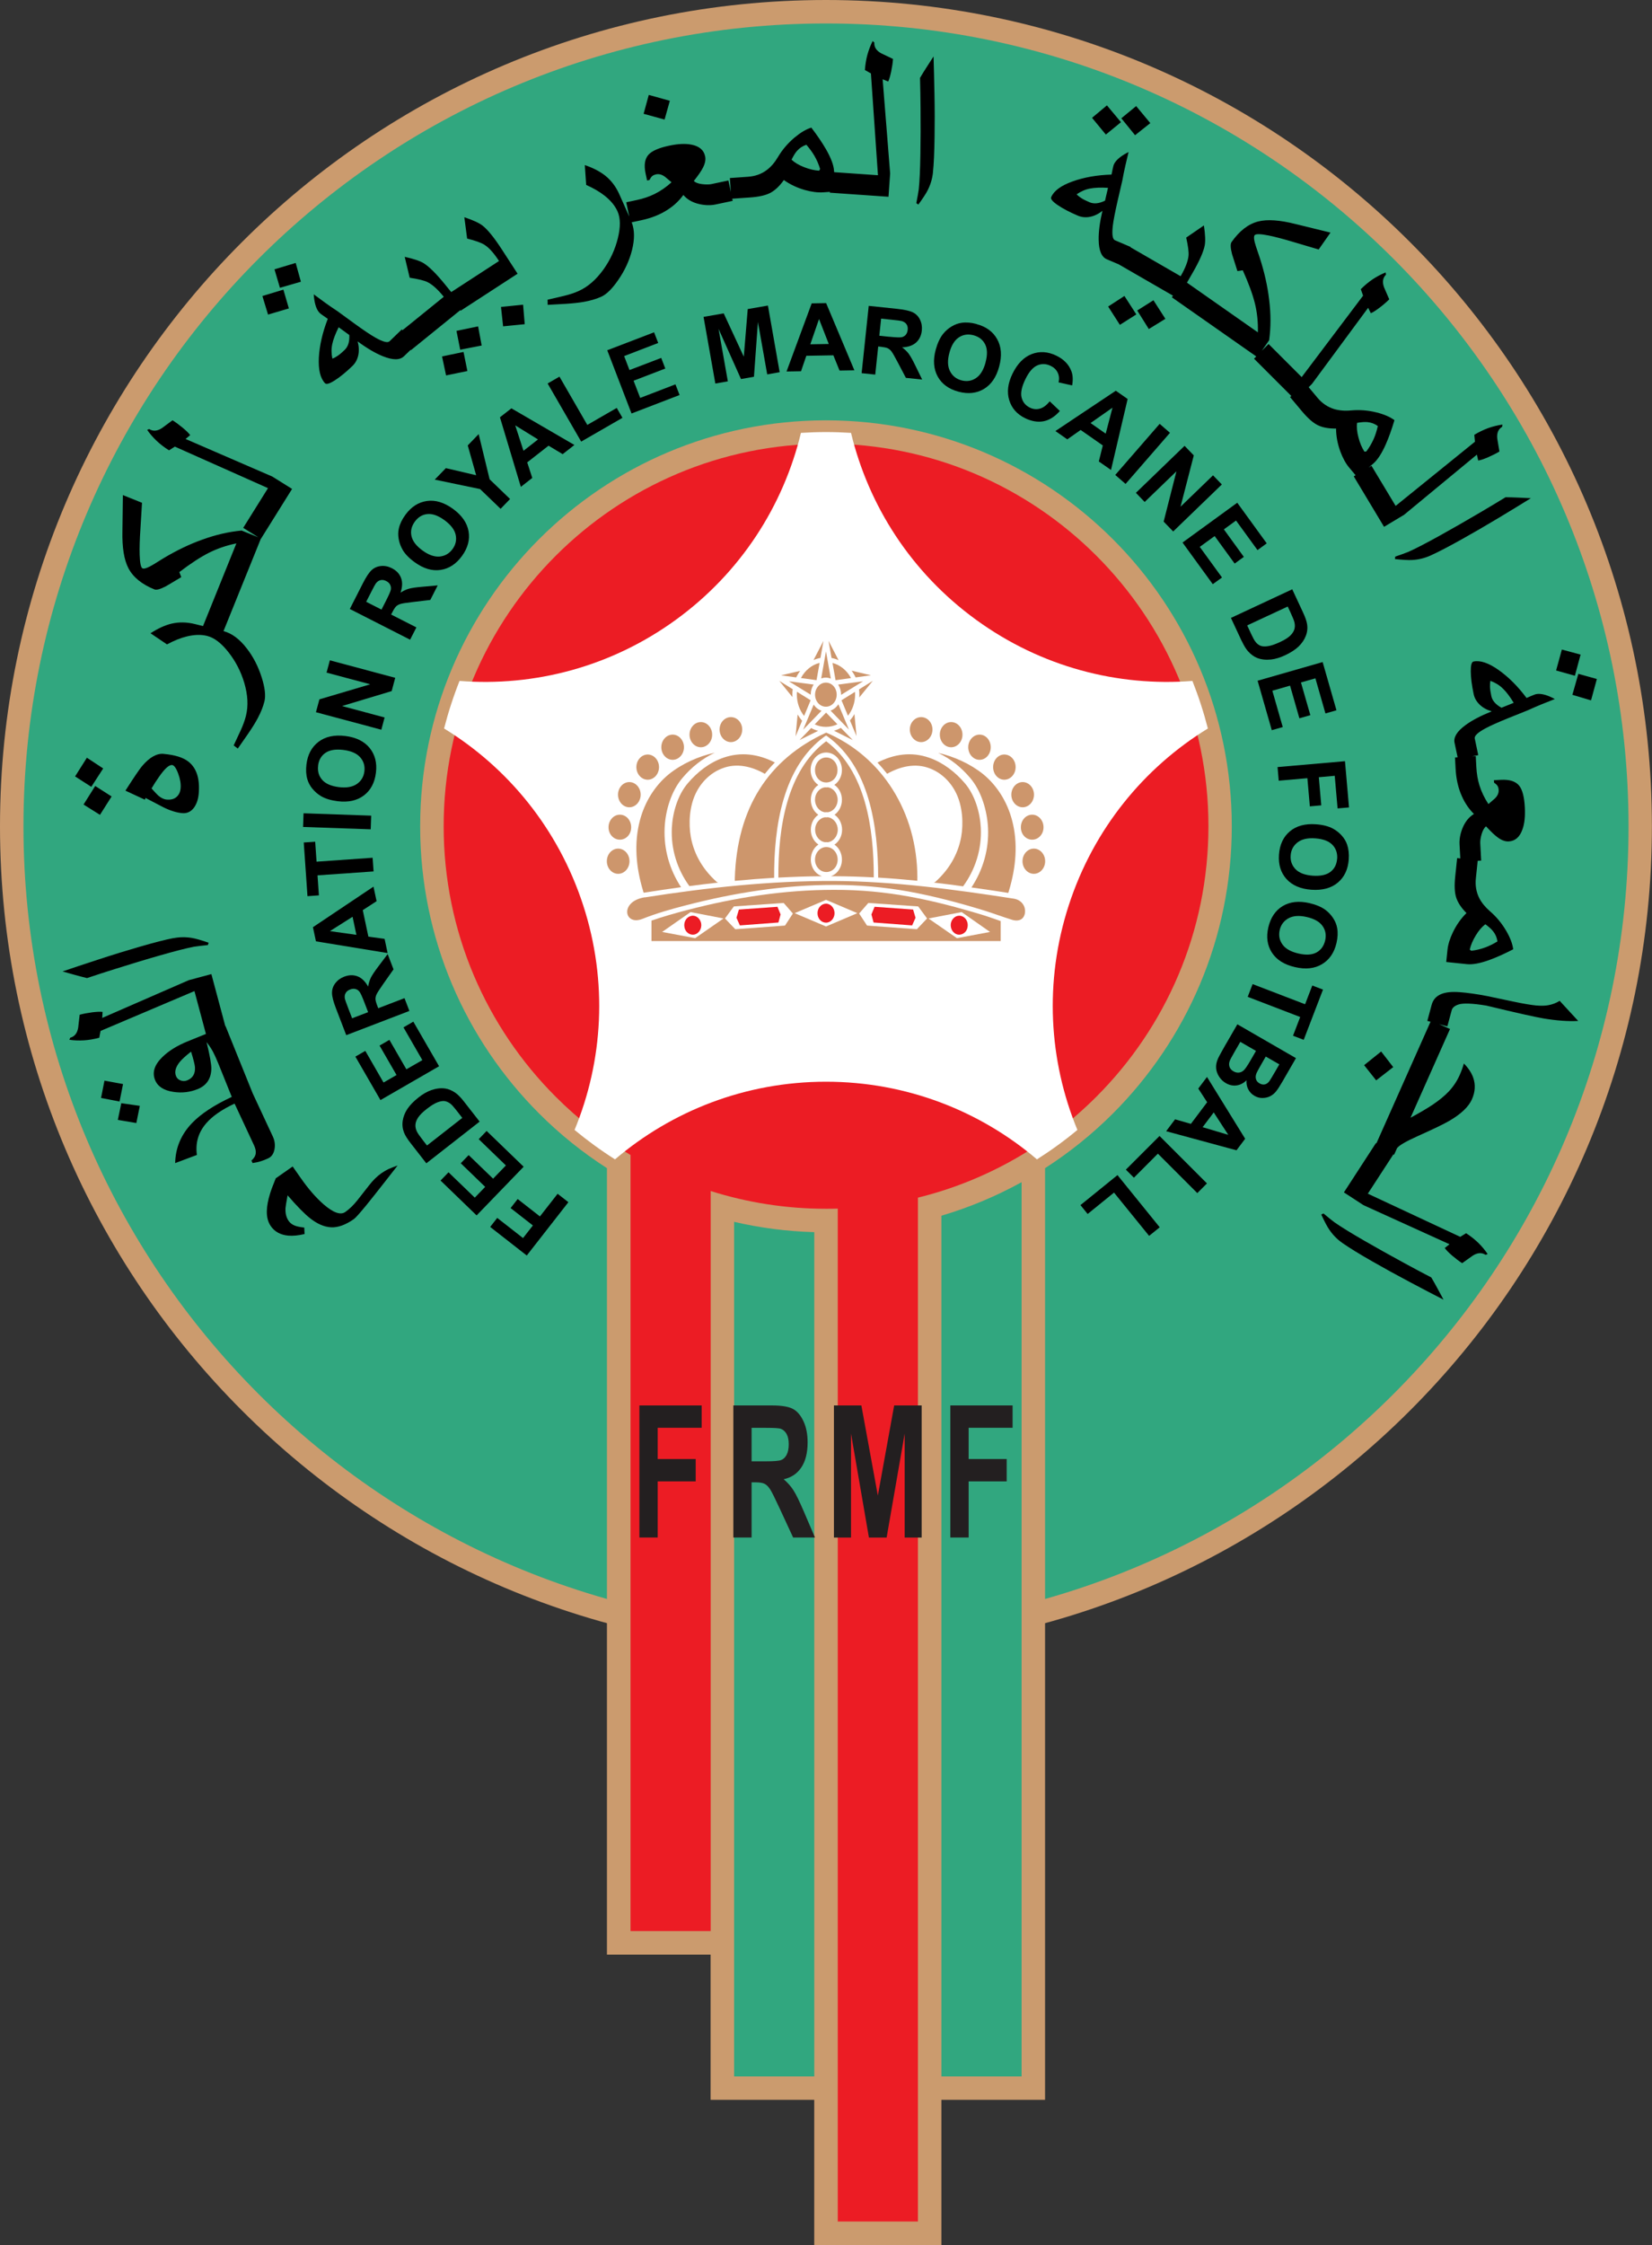 <svg viewBox="0 0 323.87 439.96" xmlns="http://www.w3.org/2000/svg" id="Layer_1"><rect x="0" y="0" width="323.87" height="439.96" fill="#333333" stroke="none"/><defs><style>.cls-1{fill:none;}.cls-2,.cls-3{fill:#ec1c24;}.cls-4{fill:#31a77f;}.cls-5,.cls-6{fill:#cd966c;}.cls-7{fill:#cb9b6e;}.cls-8{fill:#231f20;}.cls-6,.cls-3,.cls-9{fill-rule:evenodd;}.cls-9{fill:#fff;}</style></defs><path d="m161.94,0h0c44.71.01,85.2,18.14,114.49,47.44,29.29,29.3,47.42,69.77,47.42,114.48h0v.02h0s0,0,0,0c0,44.71-18.13,85.2-47.43,114.49-29.3,29.29-69.77,47.42-114.48,47.42h0s-.02,0-.02,0h0c-44.71-.01-85.2-18.14-114.49-47.44C18.14,247.14.01,206.66,0,161.96h0v-.02h0s0,0,0,0c0-44.71,18.13-85.2,47.43-114.49C76.73,18.14,117.21.01,161.92,0h0s.02,0,.02,0Z" class="cls-7"></path><path d="m161.95,4.6h0s0,0,0,0h-.02c-43.42,0-82.75,17.61-111.22,46.08C22.22,79.17,4.6,118.5,4.6,161.93h0v.03h0c0,43.42,17.62,82.75,46.09,111.22,28.48,28.48,67.81,46.1,111.24,46.1h0s0,0,0,0h.02c43.42,0,82.75-17.61,111.22-46.08,28.48-28.48,46.1-67.81,46.1-111.24h0v-.03h0c0-43.42-17.62-82.75-46.09-111.22C244.71,22.22,205.37,4.6,161.95,4.6Z" class="cls-4"></path><path d="m139.31,383.04h-20.32v-154.12c-4.82-3.09-9.29-6.69-13.32-10.73-14.39-14.39-23.29-34.28-23.3-56.24h0v-.02h0s0,0,0,0c0-21.97,8.91-41.86,23.3-56.26,14.39-14.39,34.28-23.29,56.24-23.3h0s.02,0,.02,0h0c21.97.01,41.86,8.92,56.26,23.31,14.39,14.39,23.29,34.28,23.3,56.24h0v.02h0s0,0,0,0c0,21.97-8.91,41.86-23.3,56.26-4.03,4.03-8.5,7.63-13.31,10.72v182.58h-20.32v28.46h-24.93v-28.46h-20.32v-28.46Z" class="cls-7"></path><path d="m161.95,86.96h0s0,0,0,0h-.02c-20.68,0-39.42,8.39-52.98,21.95-13.57,13.57-21.97,32.31-21.97,53h0v.03h0c0,20.68,8.4,39.42,21.96,52.98,4.38,4.39,9.31,8.23,14.67,11.42v152.09h15.72v-145.03c7.14,2.26,14.73,3.48,22.61,3.48h0s0,0,0,0h.02c.76,0,1.52,0,2.28-.03v198.49h15.72v-200.64c13.46-3.32,25.49-10.28,34.98-19.78,13.57-13.57,21.97-32.31,21.97-53h0v-.03h0c0-20.68-8.4-39.42-21.96-52.98-13.57-13.57-32.31-21.97-53-21.97Z" class="cls-2"></path><polygon points="105.48 86.11 101.01 83.36 102.63 88.34 105.48 86.11" class="cls-1"></polygon><polygon points="158.86 67.47 162.48 67.41 160.57 62.52 158.86 67.47" class="cls-1"></polygon><path d="m190.86,65.71c-1.07-.29-2.03-.15-2.87.41-.85.56-1.47,1.57-1.87,3.05-.39,1.45-.35,2.64.12,3.57.47.93,1.22,1.53,2.25,1.81,1.03.28,1.98.13,2.84-.44.86-.57,1.49-1.59,1.89-3.08.39-1.47.36-2.65-.08-3.55-.45-.89-1.21-1.48-2.27-1.77Z" class="cls-1"></path><path d="m70.45,194.3c-.22-.26-.48-.42-.79-.5-.31-.07-.65-.04-1.03.1-.42.16-.71.4-.88.72-.17.32-.21.7-.13,1.13.05.21.27.83.66,1.84l.75,1.95,3.14-1.2-.71-1.85c-.46-1.2-.8-1.93-1.01-2.19Z" class="cls-1"></path><polygon points="218.11 79.9 213.81 82.91 216.78 84.98 218.11 79.9" class="cls-1"></polygon><path d="m177.58,65.61c.21-.25.33-.56.37-.96.05-.45-.03-.81-.24-1.11-.21-.3-.52-.51-.95-.62-.21-.05-.86-.13-1.94-.25l-2.08-.22-.35,3.35,1.97.21c1.28.13,2.08.17,2.41.09.33-.07.6-.24.81-.48Z" class="cls-1"></path><path d="m82.84,107.89c1.22.88,2.34,1.27,3.38,1.17,1.04-.11,1.86-.59,2.49-1.46.63-.86.83-1.8.61-2.81-.22-1-.95-1.96-2.2-2.86-1.23-.89-2.34-1.29-3.34-1.19-1,.1-1.82.6-2.47,1.49-.65.89-.87,1.84-.65,2.83.22.99.94,1.93,2.18,2.83Z" class="cls-1"></path><path d="m246.13,125.79c.28.35.6.6.95.75.36.15.84.18,1.46.09.61-.09,1.39-.35,2.32-.78.93-.43,1.6-.85,2.02-1.24.42-.4.7-.81.84-1.23.14-.43.15-.89.04-1.39-.08-.37-.35-1.06-.82-2.05l-.51-1.09-7.96,3.71.84,1.81c.32.68.58,1.15.8,1.42Z" class="cls-1"></path><path d="m66.43,154.25c1.49.18,2.66-.03,3.52-.62.85-.6,1.34-1.42,1.47-2.48.13-1.06-.14-1.98-.83-2.75-.68-.77-1.78-1.25-3.31-1.44-1.51-.19-2.67,0-3.5.58-.82.57-1.3,1.41-1.44,2.5-.13,1.1.13,2.03.8,2.79.67.76,1.76,1.24,3.28,1.42Z" class="cls-1"></path><polygon points="64.68 182.47 69.86 183.2 69.11 179.66 64.68 182.47" class="cls-1"></polygon><path d="m75.71,113.87c-.4-.2-.77-.26-1.12-.17-.35.09-.66.31-.92.66-.12.18-.43.75-.93,1.72l-.95,1.86,3,1.53.9-1.76c.58-1.15.9-1.88.95-2.22.05-.33,0-.64-.16-.92-.16-.28-.41-.51-.76-.7Z" class="cls-1"></path><path d="m241.08,207.94c-.14.38-.14.75-.03,1.11.12.36.38.65.79.89.34.2.68.28,1.02.25.34-.03.65-.17.95-.42.29-.25.74-.91,1.35-1.96l1.08-1.87-3.07-1.77-1.24,2.15c-.48.84-.77,1.38-.85,1.63Z" class="cls-1"></path><path d="m246.21,211.44c.1.36.33.64.7.86.36.21.7.28,1.03.21.34-.07.64-.28.91-.64.16-.22.55-.87,1.18-1.96l.77-1.33-2.66-1.53-.88,1.52c-.52.9-.83,1.47-.93,1.71-.18.42-.23.81-.13,1.17Z" class="cls-1"></path><path d="m257.84,164.28c-1.5-.11-2.66.16-3.48.8-.82.64-1.27,1.49-1.34,2.56-.08,1.06.25,1.96.97,2.7.72.74,1.84,1.16,3.38,1.26,1.52.11,2.67-.15,3.46-.76.79-.61,1.23-1.47,1.3-2.57.08-1.1-.24-2.02-.95-2.74-.71-.72-1.82-1.14-3.35-1.25Z" class="cls-1"></path><polygon points="240.8 222.4 237.95 218 235.77 220.89 240.8 222.4" class="cls-1"></polygon><path d="m256.17,179.69c-1.46-.34-2.65-.25-3.56.25-.91.5-1.49,1.27-1.73,2.31-.24,1.04-.06,1.98.54,2.82.59.84,1.64,1.43,3.14,1.78,1.48.34,2.66.27,3.54-.21.88-.48,1.44-1.26,1.69-2.34.25-1.08.08-2.03-.51-2.86-.58-.83-1.62-1.41-3.11-1.76Z" class="cls-1"></path><polygon points="75.4 140.6 67.05 138.36 76.79 135.43 77.48 132.83 64.67 129.4 64.02 131.81 72.58 134.1 62.62 137.05 61.94 139.57 74.76 143 75.4 140.6"></polygon><polygon points="220.72 229.21 222.3 230.79 227 226.08 234.73 233.81 236.62 231.91 227.32 222.61 220.72 229.21"></polygon><path d="m81.61,122.94l-4.93-2.51.25-.48c.28-.55.53-.93.74-1.13.22-.21.51-.36.86-.47.36-.11,1.15-.23,2.38-.37l3.45-.41,1.45-2.85-3.04.27c-1.21.1-2.08.23-2.61.38-.53.15-1.08.41-1.64.77.38-1.11.41-2.08.1-2.89-.31-.82-.91-1.45-1.8-1.9-.7-.36-1.41-.5-2.13-.43-.72.07-1.33.34-1.83.8-.5.46-1.08,1.33-1.72,2.59l-2.56,5.03,11.82,6.02,1.22-2.39Zm-4.97-7.46c-.05.34-.37,1.07-.95,2.22l-.9,1.76-3-1.53.95-1.86c.49-.97.8-1.54.93-1.72.26-.35.57-.58.92-.66.35-.09.73-.03,1.12.17.36.18.61.41.76.7.15.28.21.59.16.92Z"></path><path d="m61.23,154.54c.47.58,1.02,1.06,1.66,1.45.86.52,1.96.85,3.3,1.02,2.09.26,3.81-.12,5.15-1.13,1.33-1.01,2.12-2.49,2.36-4.45.24-1.93-.18-3.55-1.23-4.85-1.06-1.3-2.65-2.09-4.78-2.35-2.14-.26-3.89.11-5.23,1.13-1.35,1.02-2.14,2.49-2.38,4.43-.13,1.07-.08,2.04.17,2.9.18.65.51,1.26.97,1.85Zm1.13-4.5c.13-1.09.61-1.93,1.44-2.5.82-.57,1.99-.76,3.5-.58,1.53.19,2.63.67,3.31,1.44.68.77.96,1.69.83,2.75-.13,1.06-.62,1.89-1.47,2.48-.85.59-2.03.8-3.52.62-1.52-.19-2.61-.66-3.28-1.42-.67-.76-.94-1.69-.8-2.79Z"></path><path d="m78.9,107.69c.5.87,1.3,1.7,2.4,2.49,1.71,1.24,3.39,1.75,5.05,1.51,1.66-.24,3.07-1.15,4.23-2.75,1.14-1.58,1.57-3.19,1.28-4.84-.3-1.65-1.31-3.11-3.04-4.37-1.75-1.27-3.46-1.79-5.13-1.55-1.67.24-3.08,1.14-4.23,2.73-.64.88-1.06,1.75-1.26,2.62-.16.65-.17,1.35-.04,2.09.13.74.38,1.43.75,2.07Zm2.42-5.46c.65-.89,1.47-1.39,2.47-1.49,1-.1,2.11.3,3.34,1.19,1.24.91,1.98,1.86,2.2,2.86.22,1.01.02,1.94-.61,2.81-.63.86-1.46,1.35-2.49,1.46-1.03.1-2.16-.28-3.38-1.17-1.24-.9-1.96-1.84-2.18-2.83-.22-.99,0-1.93.65-2.83Z"></path><rect transform="translate(-97.07 221.38) rotate(-88)" height="13.27" width="2.68" y="154.32" x="64.75"></rect><path d="m261.38,179.95c-.41-.63-.91-1.17-1.49-1.61-.8-.6-1.86-1.05-3.18-1.36-2.06-.47-3.8-.28-5.24.58-1.43.86-2.37,2.26-2.82,4.18-.44,1.9-.2,3.55.71,4.95.92,1.41,2.42,2.35,4.51,2.83,2.1.49,3.88.29,5.32-.58,1.45-.87,2.39-2.26,2.83-4.16.24-1.05.29-2.02.13-2.9-.11-.66-.37-1.31-.78-1.94Zm-1.59,4.36c-.25,1.07-.81,1.85-1.69,2.34-.88.48-2.06.55-3.54.21-1.5-.35-2.55-.94-3.14-1.78-.6-.84-.77-1.78-.54-2.82.24-1.04.82-1.81,1.73-2.31.91-.5,2.1-.58,3.56-.25,1.49.34,2.52.93,3.11,1.76.59.83.76,1.78.51,2.86Z"></path><path d="m243.46,125.65c.42.9.84,1.58,1.26,2.03.56.61,1.15,1.03,1.75,1.26.8.31,1.71.41,2.72.3.83-.09,1.74-.36,2.73-.82,1.13-.53,2.01-1.1,2.66-1.72.64-.62,1.12-1.31,1.41-2.06.3-.75.39-1.53.26-2.33-.09-.6-.37-1.39-.84-2.39l-2.07-4.44-12.02,5.61,2.13,4.57Zm8.99-6.8l.51,1.09c.46.99.74,1.67.82,2.05.11.5.1.96-.04,1.39-.14.42-.42.83-.84,1.23-.42.39-1.09.81-2.02,1.24-.93.43-1.7.69-2.32.78-.62.09-1.1.06-1.46-.09-.36-.15-.68-.4-.95-.75-.22-.27-.48-.74-.8-1.42l-.84-1.81,7.96-3.71Z"></path><path d="m75.4,183.99l-3.18-.44-1.1-5.19,2.71-1.76-.61-2.85-11.87,7.95.59,2.77,14.05,2.3-.59-2.78Zm-10.72-1.52l4.44-2.81.75,3.54-5.19-.73Z"></path><polygon points="249.33 143.09 251.48 142.48 249.44 135.36 252.91 134.36 254.74 140.76 256.89 140.15 255.05 133.74 257.88 132.93 259.85 139.81 262.01 139.19 259.3 129.74 246.55 133.4 249.33 143.09"></polygon><polygon points="250.69 152.99 256.31 152.5 256.79 158.02 259.03 157.82 258.55 152.31 261.67 152.03 262.23 158.42 264.47 158.23 263.68 149.17 250.46 150.32 250.69 152.99"></polygon><polygon points="237.76 114.48 239.57 113.17 235.21 107.17 238.13 105.05 242.05 110.44 243.85 109.13 239.94 103.74 242.32 102.01 246.53 107.8 248.34 106.48 242.56 98.52 231.83 106.32 237.76 114.48"></polygon><rect transform="translate(9.9 199.65) rotate(-49)" height="2.68" width="13.27" y="87.62" x="217.38"></rect><polygon points="224.41 98.37 230.64 92.36 228.13 102.22 230 104.15 239.54 94.94 237.81 93.15 231.44 99.3 234.04 89.24 232.23 87.37 222.69 96.58 224.41 98.37"></polygon><polygon points="98.14 99.71 100 97.79 95.99 93.93 93.84 85.07 91.7 87.29 93.35 93.13 87.41 91.74 85.23 93.99 94.12 95.84 98.14 99.71"></polygon><path d="m263.03,163.73c-.5-.56-1.08-1.01-1.73-1.36-.89-.47-2-.75-3.35-.84-2.1-.15-3.8.32-5.08,1.39-1.28,1.08-1.99,2.6-2.13,4.57-.14,1.94.36,3.54,1.48,4.78,1.13,1.24,2.76,1.94,4.89,2.09,2.15.15,3.88-.32,5.17-1.4,1.29-1.09,2-2.6,2.14-4.55.08-1.08-.03-2.04-.32-2.89-.21-.64-.57-1.23-1.07-1.79Zm-.89,4.55c-.08,1.1-.51,1.96-1.3,2.57-.79.61-1.95.86-3.46.76-1.53-.11-2.66-.53-3.38-1.26-.72-.74-1.05-1.64-.97-2.7.07-1.07.52-1.92,1.34-2.56.82-.64,1.98-.91,3.48-.8,1.53.11,2.64.53,3.35,1.25.71.73,1.02,1.64.95,2.74Z"></path><polygon points="62.25 171.54 73.24 170.77 73.05 168.09 62.06 168.86 61.79 164.95 59.55 165.1 60.28 175.62 62.52 175.46 62.25 171.54"></polygon><path d="m178.16,69.33c-.33-.44-.77-.86-1.31-1.26,1.17-.04,2.09-.36,2.74-.94.65-.58,1.03-1.37,1.13-2.36.08-.78-.04-1.49-.36-2.14-.32-.65-.79-1.12-1.4-1.42-.61-.3-1.63-.53-3.04-.68l-5.61-.59-1.39,13.19,2.67.28.58-5.51.54.06c.61.07,1.05.16,1.33.29.27.13.52.34.74.63.22.29.62.99,1.2,2.09l1.62,3.08,3.19.33-1.34-2.74c-.53-1.09-.96-1.86-1.29-2.3Zm-3.8-3.33l-1.97-.21.35-3.35,2.08.22c1.08.11,1.73.2,1.94.25.43.12.74.33.95.62.21.3.29.67.24,1.11-.04.4-.17.72-.37.96-.21.25-.48.41-.81.48-.33.07-1.13.04-2.41-.09Z"></path><polygon points="125.51 77.98 124.21 74.61 130.43 72.22 129.63 70.14 123.41 72.52 122.36 69.78 129.04 67.21 128.23 65.12 119.05 68.64 123.81 81.03 133.23 77.41 132.42 75.32 125.51 77.98"></polygon><path d="m159.13,59.45l-4.93,13.35,2.84-.05,1.04-3.03,5.3-.09,1.21,2.99,2.91-.05-5.54-13.17-2.83.05Zm-.27,8.02l1.71-4.95,1.91,4.89-3.62.06Z"></path><polygon points="146.59 60.57 145.82 69.9 141.88 61.41 137.93 62.1 140.24 75.16 142.69 74.73 140.87 64.45 145.27 74.28 147.81 73.83 148.59 63.09 150.41 73.37 152.85 72.94 150.55 59.88 146.59 60.57"></polygon><path d="m234.91,213.31l1.75,2.69-3.19,4.24-3.1-.89-1.75,2.33,13.79,3.74,1.7-2.26-7.48-12.11-1.71,2.27Zm5.89,9.08l-5.03-1.5,2.18-2.89,2.85,4.39Z"></path><path d="m216.2,87.3l-.78,3.13,2.39,1.67,3.26-13.91-2.32-1.62-11.84,7.9,2.33,1.63,2.62-1.84,4.35,3.04Zm1.9-7.4l-1.33,5.08-2.97-2.08,4.29-3Z"></path><polygon points="211.82 236.16 213.23 237.9 218.4 233.71 225.28 242.19 227.36 240.51 219.08 230.28 211.82 236.16"></polygon><path d="m191.43,63.49c-1.04-.28-2.01-.36-2.9-.23-.67.09-1.32.33-1.96.71-.64.38-1.2.87-1.66,1.44-.63.78-1.11,1.82-1.47,3.13-.55,2.04-.41,3.79.4,5.26.81,1.46,2.17,2.45,4.08,2.96,1.88.5,3.54.32,4.98-.54,1.44-.87,2.44-2.33,2.99-4.4.56-2.09.43-3.87-.39-5.34-.82-1.48-2.17-2.47-4.06-2.97Zm1.79,7.53c-.4,1.49-1.03,2.51-1.89,3.08-.86.57-1.81.71-2.84.44-1.03-.28-1.78-.88-2.25-1.81-.47-.93-.51-2.12-.12-3.57.39-1.48,1.02-2.49,1.87-3.05.85-.56,1.81-.69,2.87-.41,1.07.29,1.82.88,2.27,1.77.45.9.48,2.08.08,3.55Z"></path><path d="m207.77,80.53l-1.97-1.88c-.63.77-1.27,1.25-1.93,1.43-.66.18-1.31.12-1.95-.19-.87-.42-1.41-1.09-1.64-1.99-.23-.9.02-2.11.76-3.62.69-1.42,1.47-2.31,2.33-2.68.86-.37,1.73-.33,2.62.1.64.31,1.1.75,1.37,1.33.28.58.33,1.21.17,1.9l2.66.6c.19-1.09.15-2.02-.15-2.79-.49-1.31-1.46-2.31-2.92-3.03-1.67-.82-3.29-.92-4.84-.33-1.56.6-2.83,1.89-3.79,3.87-.91,1.87-1.12,3.6-.63,5.18.49,1.58,1.53,2.75,3.11,3.52,1.28.62,2.49.82,3.63.6,1.14-.23,2.21-.9,3.2-2.03Z"></path><polygon points="81.03 200.21 79.1 201.33 82.8 207.75 79.67 209.55 76.34 203.78 74.41 204.9 77.74 210.67 75.19 212.14 71.62 205.94 69.67 207.06 74.59 215.58 86.08 208.95 81.03 200.21"></polygon><polygon points="115.14 83.27 109.68 73.81 107.36 75.15 113.94 86.54 122.03 81.88 120.91 79.94 115.14 83.27"></polygon><path d="m79.32,195.6l-5.17,1.98-.19-.5c-.22-.58-.34-1.01-.35-1.31,0-.3.07-.62.23-.95.16-.33.6-1,1.31-2.02l2-2.84-1.15-2.99-1.84,2.44c-.73.97-1.22,1.7-1.46,2.19-.24.5-.42,1.08-.53,1.74-.57-1.03-1.27-1.7-2.08-2.01-.82-.31-1.69-.29-2.62.07-.73.28-1.31.71-1.75,1.29-.43.58-.64,1.21-.63,1.9,0,.68.26,1.69.77,3.01l2.02,5.26,12.38-4.75-.96-2.5Zm-10.29,3.95l-.75-1.95c-.39-1.02-.61-1.63-.66-1.84-.09-.43-.05-.81.13-1.13.17-.32.46-.56.88-.72.37-.14.71-.18,1.03-.1.31.07.58.24.79.5.22.26.55.99,1.01,2.19l.71,1.85-3.14,1.2Z"></path><path d="m90.94,215.84c-.61-.78-1.17-1.35-1.68-1.7-.69-.47-1.35-.74-1.99-.83-.85-.12-1.76-.01-2.72.32-.79.27-1.62.75-2.48,1.42-.98.77-1.71,1.52-2.21,2.27-.49.75-.79,1.52-.91,2.32-.12.8-.03,1.57.27,2.33.22.56.67,1.28,1.35,2.14l3.01,3.86,10.45-8.17-3.1-3.97Zm-7.23,8.64l-.74-.95c-.67-.86-1.09-1.46-1.25-1.81-.22-.46-.31-.92-.27-1.36.04-.44.22-.91.54-1.39.32-.48.88-1.04,1.69-1.67.81-.63,1.5-1.06,2.08-1.28.58-.22,1.06-.3,1.44-.24.38.07.75.24,1.1.51.27.21.64.61,1.1,1.2l1.23,1.58-6.92,5.41Z"></path><polygon points="255.86 196.8 245.57 192.85 244.61 195.35 254.9 199.3 253.49 202.97 255.59 203.77 259.37 193.93 257.27 193.13 255.86 196.8"></polygon><path d="m98.01,81.77l4.1,13.64,2.24-1.75-.99-3.05,4.18-3.27,2.77,1.66,2.3-1.8-12.35-7.18-2.23,1.74Zm7.47,4.34l-2.85,2.23-1.62-4.98,4.47,2.76Z"></path><polygon points="95.4 221.63 93.85 223.24 99.18 228.39 96.67 230.98 91.88 226.36 90.33 227.96 95.12 232.59 93.08 234.7 87.93 229.73 86.37 231.35 93.44 238.18 102.66 228.64 95.4 221.63"></polygon><path d="m240.31,204.64c-.84,1.48-1.36,2.43-1.54,2.84-.29.66-.4,1.28-.35,1.87.05.59.26,1.15.61,1.68.35.53.79.94,1.32,1.24.66.38,1.35.53,2.06.44.71-.09,1.37-.43,1.97-1.01-.06.62.05,1.21.33,1.76.28.55.69.98,1.23,1.29.49.28,1.01.43,1.55.42.54,0,1.02-.11,1.47-.32.45-.22.83-.52,1.17-.93.34-.4.76-1.06,1.29-1.97l2.65-4.59-11.49-6.63-2.26,3.91Zm6.96,3.93l.88-1.52,2.66,1.53-.77,1.33c-.63,1.09-1.02,1.74-1.18,1.96-.27.36-.57.57-.91.64-.33.07-.68,0-1.03-.21-.37-.21-.61-.5-.7-.86-.1-.36-.05-.75.13-1.17.1-.24.41-.8.93-1.71Zm-1.04-2.62l-1.08,1.87c-.61,1.05-1.06,1.71-1.35,1.96-.29.25-.61.39-.95.42-.34.03-.68-.06-1.02-.25-.41-.24-.67-.53-.79-.89-.11-.36-.11-.73.03-1.11.08-.25.37-.79.85-1.63l1.24-2.15,3.07,1.77Z"></path><polygon points="105.85 238.38 101.49 234.97 100.1 236.74 104.47 240.15 102.54 242.62 97.48 238.67 96.1 240.44 103.27 246.04 111.43 235.59 109.32 233.94 105.85 238.38"></polygon><path d="m143.92,239.45v167.46h15.72v-165.45c-5.39-.15-10.65-.84-15.72-2.02Z" class="cls-4"></path><path d="m184.56,238.24v168.67h15.72v-175.24c-4.94,2.72-10.2,4.94-15.72,6.57Z" class="cls-4"></path><path d="m161.94,84.67c1.65,0,3.28.06,4.9.16,3.43,14.22,11.75,27.35,24.51,36.62,12.77,9.28,27.82,13.13,42.42,11.99,1.2,3.02,2.21,6.13,3.03,9.32-12.48,7.66-22.39,19.63-27.27,34.64-4.88,15.01-3.89,30.51,1.69,44.03-2.51,2.09-5.16,4.01-7.93,5.77-11.14-9.49-25.58-15.22-41.36-15.22s-30.22,5.73-41.36,15.22c-2.77-1.76-5.42-3.69-7.93-5.77,5.59-13.52,6.57-29.03,1.69-44.03-4.88-15.01-14.79-26.99-27.27-34.64.82-3.19,1.83-6.3,3.03-9.32,14.6,1.14,29.65-2.71,42.42-11.99,12.76-9.27,21.08-22.4,24.51-36.62,1.62-.1,3.25-.16,4.9-.16Z" class="cls-9"></path><path d="m57.38,228.6l1.59,2.27c1.48,2.12,2.97,3.83,4.47,5.14,1.91,1.65,3.32,2.15,4.25,1.5.83-.58,1.63-1.36,2.39-2.32.75-.95,1.52-1.93,2.29-2.92.77-.99,1.57-1.77,2.38-2.34.48-.34.95-.61,1.39-.82.45-.21,1.05-.44,1.81-.71-.83,1.07-1.66,2.13-2.49,3.19-1.58,2.02-2.79,3.54-3.62,4.56-1.31,1.6-2.13,2.51-2.46,2.75-1.63,1.14-3.13,1.68-4.47,1.61-1.36-.07-2.73-.67-4.14-1.79-1.12-.89-2.58-2.38-4.39-4.48-.25,1.37-.39,2.21-.41,2.51-.05,1.01.15,1.84.62,2.51.29.42.71.73,1.23.93.42.16,1.03.29,1.83.37l.06,1.27c-1.23.29-2.29.39-3.21.31-1.5-.14-2.65-.76-3.41-1.86-.55-.79-.81-1.78-.78-2.99.03-.99.24-2.13.64-3.41.19-.63.56-1.62,1.11-2.97l3.33-2.33h0Zm254.54-91.35l-3.66-1.09,1.17-4.11,3.63,1.01-1.14,4.19h0Zm-3.17-4.82l1.12-4.15-3.67-.99-1.13,4.1,3.68,1.03h0Zm-22.99,15.96l-.6-2.83c-.23-1.1.5-2.27,2.2-3.5,1.26-.92,2.96-1.81,5.09-2.66-.95-.28-1.73-.71-2.36-1.31-.62-.6-1.02-1.29-1.18-2.06-.37-1.75-.56-3.24-.57-4.45-.01-1.22.17-1.86.53-1.94,1.3-.28,2.94.26,4.89,1.63,1.95,1.37,3.79,3.2,5.52,5.51.12-.06.42-.19.92-.4.5-.21.81-.33.93-.35.52-.11,1.14-.05,1.85.16.58.18,1.19.44,1.84.8-.91.36-1.79.71-2.64,1.05-.85.35-1.73.73-2.63,1.14l-3.78,1.52c-2.08.84-3.6,1.52-4.58,2.05-1.48.8-2.17,1.46-2.07,1.96l.69,3.27-1.2.25.71-.04.11,2.1c.07,1.31.27,2.51.61,3.61.39,1.26.98,2.48,1.76,3.67l1.21-1.04c.57-.53.84-1.11.8-1.73-.01-.28-.08-.52-.19-.73-.11-.22-.35-.45-.71-.69l-.03-.49,1.38-.07c1.71-.09,2.9.3,3.59,1.17.62.8.99,2.21,1.09,4.25.09,1.76-.06,3.2-.48,4.33-.53,1.48-1.42,2.25-2.69,2.32-.67.03-1.38-.22-2.11-.76-.55-.38-1.33-1.12-2.32-2.19-.36.27-.64.77-.86,1.48-.21.72-.3,1.32-.28,1.81l.18,3.42-.68.04-.36,3.44c-.15,1.41.08,2.7.67,3.88.47.91,1.17,1.76,2.1,2.57,1.27,1.09,2.32,2.37,3.19,3.85.77,1.33,1.23,2.53,1.36,3.6-1.74.9-3.29,1.59-4.66,2.09-1.85.67-3.33.94-4.43.82l-4.04-.42.25-2.41c.11-1.04.47-2.19,1.07-3.44.7-1.44,1.58-2.69,2.65-3.74-1.01-1.01-1.67-2.01-2-2.99-.33-.98-.4-2.37-.21-4.16l.38-3.62.62.07-.15-2.77c-.05-1.01.14-2.05.56-3.12.51-1.27,1.26-2.22,2.26-2.83-.99-.99-1.77-2.14-2.35-3.45-.73-1.6-1.15-3.44-1.25-5.52l-.11-2.1.47-.03h0Zm8.61-9.7l2.39-.96c-.75-1.23-1.46-2.17-2.14-2.81-.67-.66-1.48-1.15-2.43-1.5-.07.35-.1.74-.08,1.19.01.45.1,1.04.26,1.79.19.91.86,1.67,2,2.3h0Zm-5.94,47.63c.92-.1,1.83-.32,2.74-.65.76-.28,1.56-.67,2.4-1.18-.11-.76-.39-1.42-.85-1.99-.29-.38-.79-.84-1.52-1.38-.66.49-1.29,1.22-1.87,2.18-.59.96-.98,1.89-1.19,2.78l.29.24h0Zm-8.61,13.76l.85-3.16c.27-1.02.91-1.73,1.91-2.13.86-.35,2.05-.47,3.55-.36,1.51.11,3.33.36,5.45.77,1.73.37,3.49.74,5.31,1.12,1.81.38,3.2.61,4.18.71.97.09,1.78.08,2.44-.04.81-.14,1.56-.42,2.26-.86l3.63,3.94c-1.96.1-4.23-.06-6.8-.49-1.61-.27-5.35-1.11-11.22-2.52-2.74-.45-4.57-.51-5.46-.21-.74.25-1.18.62-1.32,1.12l-.85,3.16-1.61-.43,2.13.95-7.74,17.39c1.77-.96,3.19-1.79,4.26-2.5,1.33-.89,2.4-1.77,3.22-2.63.91-.97,1.63-2.05,2.16-3.24.32-.72.6-1.48.82-2.26.87.88,1.48,1.8,1.82,2.75.49,1.38.41,2.81-.25,4.29-.65,1.45-2.12,2.85-4.41,4.19-1.15.67-3.22,1.66-6.19,2.99-2.32,1.04-3.68,1.83-4.08,2.38l-.57,1.28-.19-.08.04.02-5,7.69,18.12,8.46,1.15-.71c.9.59,1.69,1.21,2.38,1.88.69.67,1.3,1.41,1.84,2.2l-.4.16c-.76-.49-1.6-.44-2.53.16-.69.49-1.38.98-2.07,1.47-.66-.43-1.31-.93-1.99-1.51-.68-.59-1.15-1.07-1.42-1.46l.93-.74-16.86-7.66-3.84-2.5,6.28-9.67.09.06,10.61-23.83-.62-.17h0Zm-10.03,11.64l3.35-2.6-2.37-3.06-3.34,2.68,2.36,2.97h0Zm-6.61,31.87c1.29.9,3.27,2.13,5.96,3.66,2.16,1.24,4.61,2.59,7.35,4.04,2.75,1.46,4.92,2.59,6.51,3.4-.36-.69-.76-1.43-1.19-2.21-.42-.78-.82-1.49-1.21-2.14-1.78-.93-3.52-1.85-5.22-2.78-2.79-1.52-5.45-3-7.98-4.46-2.52-1.46-4.45-2.64-5.78-3.57-.16-.12-.48-.36-.94-.73-.46-.37-.87-.71-1.21-1l-.44.21c.66,1.42,1.18,2.4,1.56,2.94.7,1.04,1.56,1.92,2.58,2.63h0Zm-213.64-29.33l3.96,8.49c.37.8.47,1.64.31,2.49-.17.86-.57,1.44-1.2,1.74-.53.25-1.03.45-1.5.59-.46.15-1,.26-1.59.35l-.23-.49c.5-.43.79-.9.85-1.43.05-.43-.06-.95-.33-1.54l-3.82-8.19c-2.53,1.18-4.39,2.48-5.6,3.9-1.51,1.77-2.11,3.82-1.79,6.16l-4.26,1.6c.06-3,1.17-5.62,3.32-7.86,1.74-1.8,4.31-3.5,7.73-5.09l.05-.02-2.67-6.62c-.36-.89-.71-1.64-1.02-2.24-.32-.6-.74-1.22-1.25-1.88.64,2.63.95,4.38.93,5.24-.05,1.95-.95,3.27-2.68,3.97-1.52.61-3.11.8-4.77.54-1.88-.28-3.08-1.06-3.59-2.35-.59-1.47-.11-2.97,1.46-4.49,1.24-1.21,2.87-2.22,4.89-3.04l3.63-1.47-2.25-8.4-18.41,7.81-.25,1.33c-1.04.28-2.03.45-2.99.51-.96.06-1.92.03-2.87-.11l.16-.4c.87-.23,1.39-.89,1.57-1.99.1-.84.19-1.68.29-2.52.76-.2,1.57-.35,2.46-.47.89-.11,1.57-.14,2.03-.08l-.07,1.18,16.97-7.4,4.43-1.19,2.73,10.2.04-.02,5.32,13.16h0Zm-29.06-2.49l-.67,3.39,3.63.7.68-3.42-3.64-.67h0Zm3.3,4.43l-.68,3.26,3.63.62.68-3.37-3.63-.52h0Zm13.67-10.11c-1.02.8-1.75,1.46-2.19,1.99-.84,1.03-1.09,1.96-.75,2.8.16.41.46.69.89.85.44.16.87.16,1.31-.02,1.09-.44,1.6-1.31,1.51-2.6-.03-.45-.28-1.46-.76-3.02h0Zm-3.43-22.26c-1.55.3-3.81.88-6.77,1.74-2.39.69-5.06,1.51-8.01,2.48-2.96.96-5.28,1.74-6.97,2.32.75.22,1.56.45,2.41.68.85.24,1.65.44,2.38.62,1.91-.64,3.78-1.25,5.62-1.82,3.03-.95,5.94-1.84,8.75-2.64,2.8-.8,4.99-1.37,6.58-1.68.2-.04.59-.09,1.18-.16.59-.07,1.11-.13,1.56-.17l.15-.46c-1.48-.51-2.55-.81-3.2-.92-1.24-.22-2.46-.21-3.68.03h0Zm-16.98-35.34l3.19,2.1-2.33,3.6-3.18-2.04,2.31-3.66h0Zm1.63,5.53l-2.29,3.64,3.22,2.02,2.28-3.6-3.22-2.06h0Zm13.41-6.28c2.19.19,3.8.69,4.84,1.5,1.61,1.25,2.29,3.34,2.04,6.27-.1,1.13-.41,2.04-.92,2.75-.59.8-1.36,1.17-2.3,1.09-1.08-.09-2.32-.47-3.69-1.14-1.17-.61-2.34-1.21-3.52-1.84l-.13.34-3.81-1.77c1.71-2.67,2.8-4.27,3.23-4.77,1.47-1.75,2.9-2.56,4.27-2.44h0Zm1.64,2.18c-.59-.05-1.45.73-2.57,2.35-.49.69-.97,1.44-1.44,2.24.69.77,1.13,1.23,1.3,1.38.57.49,1.13.76,1.67.8.79.07,1.43-.09,1.91-.5.48-.41.76-.98.82-1.72.08-.87-.09-1.84-.49-2.91-.4-1.07-.8-1.61-1.2-1.65h0Zm10.07-26.25c1.64.42,3.18,1.56,4.6,3.41,1.26,1.63,2.23,3.51,2.9,5.63.65,2.03.83,3.61.55,4.74-.26,1.04-.69,2.13-1.3,3.27-.45.86-1.08,1.87-1.88,3.04-.68.99-1.36,1.97-2.04,2.93l-.81-.61c.45-.95.91-1.93,1.38-2.96.47-1.03.82-1.99,1.03-2.86.48-1.93.37-4.11-.35-6.51-.66-2.18-1.68-4.16-3.08-5.94-1.4-1.78-2.78-2.84-4.18-3.19-1.19-.3-2.53-.26-4.02.11-1.2.29-2.48.81-3.85,1.55l-3.23-2.18c1.45-.95,2.84-1.58,4.13-1.89,1.47-.34,3-.31,4.6.09l1.56.39,6.54-16.2c-1.94.39-3.73,1.01-5.39,1.84-1.66.84-3.59,2.1-5.79,3.78l.38.99-2.98,1.77c-1.12.59-1.88.8-2.29.63-2.48-1-4.19-2.4-5.11-4.18-.85-1.65-1.23-4.06-1.16-7.24l.09-7.06,3.75,1.51-.31,5.13c-.14,2.04-.19,3.72-.15,5.03.05,1.66.24,2.57.58,2.7.33.13,1.03-.12,2.1-.76.66-.41,1.34-.82,2-1.24,2.55-1.52,5.05-2.73,7.54-3.62,2.66-.97,5.25-1.57,7.77-1.8l3.27,1.32-2.96-1.85,4.86-7.78-18.26-8.14-1.14.73c-.91-.57-1.71-1.18-2.41-1.84-.7-.66-1.33-1.38-1.88-2.17l.4-.16c.77.48,1.6.41,2.53-.21.68-.5,1.36-1,2.04-1.51.66.41,1.33.91,2.02,1.48.69.58,1.17,1.05,1.45,1.43l-.91.75,16.99,7.36,3.89,2.43-6.11,9.78h-.02s-7.31,18.08-7.31,18.08h0Zm14.18-72.14l1.02,3.68-4.11,1.19-1.07-3.62,4.15-1.25h0Zm-2.41,5.24l1.07,3.67-4.08,1.21-1.11-3.64,4.12-1.25h0Zm24.93,11.8l-1.3,1.25c-.81.78-2.19.77-4.13-.01-1.45-.58-3.11-1.55-4.95-2.91.26.95.31,1.85.13,2.7-.18.84-.56,1.55-1.12,2.09-1.29,1.25-2.45,2.19-3.47,2.84-1.03.66-1.67.85-1.93.57-.92-.96-1.33-2.63-1.21-5.02.13-2.38.71-4.91,1.75-7.6-.11-.07-.39-.26-.82-.57-.45-.31-.71-.51-.79-.6-.37-.38-.65-.94-.84-1.65-.15-.58-.26-1.25-.3-1.98.78.58,1.55,1.14,2.29,1.68.75.54,1.53,1.08,2.36,1.62l3.29,2.4c1.82,1.32,3.2,2.25,4.16,2.79,1.47.83,2.39,1.07,2.76.71l2.4-2.32.14.15,8.09-6.55c-1.16-1.43-2.2-2.38-3.16-2.86-.65-.33-1.83-.62-3.52-.87l-.98-4.1c1.76.39,3,.81,3.72,1.25,1.07.67,2.49,2.07,4.24,4.23l1.16,1.43,9.37-6.09c-1-1.54-1.94-2.6-2.84-3.17-.61-.4-1.75-.81-3.41-1.23l-.55-4.18c1.71.57,2.9,1.12,3.57,1.64,1,.78,2.26,2.32,3.77,4.65l3.1,4.78-11.16,7.25-.07-.11-9.69,7.85-.05-.07h0Zm-12.01-2.92l-2.09-1.52c-.64,1.29-1.06,2.39-1.25,3.3-.2.92-.19,1.87.02,2.85.34-.12.68-.31,1.05-.56.37-.25.83-.63,1.38-1.17.67-.65.96-1.62.89-2.91h0Zm25.25-1.69l-4.24.88.73,3.69,4.21-.82-.7-3.75h0Zm-2.86,5.01l-4.21.88.79,3.72,4.18-.86-.76-3.75h0Zm11.68-9.26l-4.33.44.41,3.8,4.24-.42-.32-3.82h0Zm21.29-16.14c.59,1.51.6,3.34.05,5.49-.51,2-1.39,3.92-2.65,5.75-1.2,1.76-2.33,2.88-3.39,3.35-.98.44-2.1.76-3.37.99-.96.17-2.14.3-3.55.39-1.2.07-2.39.14-3.56.2l-.02-1.01c1.02-.23,2.08-.47,3.18-.74,1.1-.26,2.07-.58,2.89-.95,1.82-.81,3.46-2.24,4.92-4.28,1.32-1.86,2.25-3.89,2.79-6.08.54-2.2.52-3.94-.06-5.25-.5-1.12-1.35-2.15-2.56-3.1-.97-.76-2.17-1.46-3.59-2.09l-.27-3.89c1.65.56,2.99,1.26,4.03,2.09,1.17.94,2.09,2.17,2.76,3.68l1.93,4.33-.6-2.81,2.06-.44c1.28-.27,2.43-.66,3.47-1.17,1.18-.58,2.3-1.35,3.35-2.31l-1.22-1.03c-.61-.48-1.22-.65-1.83-.52-.27.06-.5.16-.69.3-.2.15-.39.42-.57.8l-.48.1-.29-1.35c-.36-1.68-.16-2.92.59-3.73.69-.74,2.03-1.32,4.02-1.74,1.72-.37,3.17-.44,4.35-.21,1.54.29,2.45,1.05,2.71,2.29.14.66,0,1.39-.42,2.21-.29.61-.9,1.49-1.8,2.63.33.31.86.52,1.6.61.75.09,1.36.09,1.83,0l3.35-.71.48,2.26-.19-2.74,3.56-.25c1.41-.1,2.65-.54,3.7-1.34.81-.62,1.54-1.46,2.16-2.52.85-1.43,1.93-2.7,3.24-3.81,1.18-.98,2.28-1.65,3.31-1.96,1.19,1.56,2.14,2.97,2.87,4.23.98,1.71,1.51,3.11,1.58,4.22l.02.28,8.59.6-1.38-19.95-1.18-.67c.08-1.07.24-2.07.49-2.99.26-.93.6-1.82,1.03-2.68l.33.28c-.06.9.39,1.61,1.37,2.13.76.36,1.52.73,2.29,1.09-.05.78-.18,1.6-.36,2.48-.19.88-.38,1.53-.58,1.95l-1.09-.45,1.47,18.46-.32,4.57-11.5-.8v-.16s-1.31.09-1.31.09c-1.04.07-2.24-.08-3.57-.45-1.54-.44-2.92-1.09-4.14-1.96-.82,1.17-1.69,1.99-2.6,2.49-.91.49-2.26.81-4.07.93l-3.45.24.09.42-3.35.71c-.99.21-2.05.18-3.17-.07-1.34-.3-2.39-.9-3.15-1.79-.83,1.13-1.84,2.09-3.04,2.86-1.46.97-3.22,1.67-5.26,2.1l-1.82.39h0Zm7.48-23.82l-4.13-1.15-1.01,3.7,4.11,1.13,1.03-3.68h0Zm29.46,13.37c-.26-.88-.63-1.75-1.12-2.59-.41-.7-.93-1.42-1.58-2.16-.72.24-1.33.64-1.81,1.18-.32.35-.69.93-1.09,1.74.6.57,1.42,1.06,2.47,1.47,1.05.41,2.03.64,2.94.69l.18-.32h0Zm22.13.65c-.13,1.24-.48,2.41-1.05,3.53-.29.59-.9,1.52-1.82,2.79l-.4-.28c.09-.44.19-.96.29-1.54.1-.58.17-.98.19-1.17.17-1.61.27-3.87.32-6.79.05-2.92.06-5.96.03-9.14-.01-1.93-.05-3.9-.1-5.91.38-.65.81-1.35,1.29-2.09.48-.75.93-1.46,1.36-2.11.06,1.78.12,4.24.18,7.34.06,3.1.06,5.9.02,8.39-.04,3.09-.15,5.42-.32,6.99h0Zm42.61-9.65l-2.99,2.38-2.7-3.32,2.91-2.39,2.77,3.33h0Zm-5.76-.17l-2.96,2.42-2.71-3.28,2.92-2.44,2.76,3.3h0Zm-.37,27.88l-2.4-1.02c-1.03-.44-1.57-1.71-1.6-3.81-.03-1.56.22-3.47.74-5.69-.77.62-1.58,1.01-2.43,1.18-.85.16-1.64.09-2.37-.22-1.65-.7-2.97-1.4-3.97-2.08-1.01-.69-1.43-1.2-1.28-1.55.52-1.23,1.9-2.26,4.15-3.07,2.24-.81,4.8-1.27,7.68-1.36.02-.13.09-.46.2-.98.11-.53.2-.85.24-.96.21-.49.61-.96,1.19-1.42.48-.37,1.04-.73,1.71-1.05-.23.95-.45,1.87-.65,2.76-.2.9-.4,1.83-.57,2.81l-.92,3.97c-.5,2.19-.82,3.83-.95,4.92-.19,1.68-.05,2.62.42,2.82l3.07,1.31-.03.06,9.84,5.68c.92-1.59,1.43-2.91,1.54-3.97.08-.72-.07-1.93-.45-3.6l3.47-2.38c.27,1.78.32,3.09.16,3.92-.24,1.24-1.04,3.07-2.43,5.47l-1.05,1.82,13.9,9.74c.06-1.97-.14-3.87-.58-5.67-.45-1.8-1.24-3.97-2.38-6.49l-1.05.15-1.05-3.31c-.32-1.22-.35-2.01-.1-2.37,1.54-2.19,3.28-3.54,5.22-4.04,1.8-.45,4.24-.28,7.32.5l6.86,1.68-2.32,3.31-4.93-1.46c-1.96-.59-3.59-1.02-4.87-1.28-1.63-.33-2.56-.34-2.76-.05-.21.29-.12,1.03.27,2.21.25.74.5,1.49.75,2.23.91,2.83,1.52,5.54,1.83,8.16.35,2.81.35,5.47,0,7.98l-1.44,2.06,1.33-1.33,6.49,6.49,12.04-15.96-.45-1.27c.76-.76,1.54-1.4,2.33-1.94.8-.53,1.65-.98,2.54-1.34l.07.43c-.64.64-.76,1.47-.37,2.51.33.77.67,1.55,1.01,2.33-.55.55-1.18,1.09-1.89,1.63-.72.54-1.29.91-1.72,1.09l-.53-1.06-11,14.9-.66.66,1.73,2.07c.91,1.09,2,1.82,3.26,2.21.98.29,2.08.39,3.31.27,1.66-.15,3.32-.03,4.99.39,1.49.37,2.67.88,3.53,1.52-.56,1.87-1.14,3.48-1.73,4.8-.8,1.8-1.64,3.05-2.48,3.76l-.87.73.58-.35,4.73,7.86,15.55-12.58-.13-1.35c.92-.55,1.83-.99,2.73-1.32.9-.32,1.83-.55,2.78-.69l-.04.43c-.77.47-1.09,1.24-.96,2.35.14.83.28,1.67.42,2.5-.67.4-1.41.77-2.23,1.13-.83.35-1.47.57-1.93.64l-.26-1.16-14.27,11.79-3.93,2.36-5.94-9.89.36-.22-1.26-1.5c-.67-.8-1.25-1.86-1.73-3.15-.55-1.51-.83-3-.84-4.5-1.43.02-2.61-.19-3.54-.64-.93-.44-1.98-1.36-3.14-2.74l-2.34-2.79.25-.21-7.31-7.31.44-.44-16.55-11.59.22-.32-10.57-6.1h0Zm-2.75-12.51l.58-2.51c-1.43-.09-2.61-.04-3.53.14-.92.17-1.79.56-2.62,1.13.24.26.56.51.93.75.37.24.91.51,1.61.81.86.36,1.87.26,3.03-.32h0Zm11.83,23.16l-2.34-3.64-3.18,2.01,2.27,3.63,3.25-2h0Zm-5.7-.87l-2.33-3.61-3.19,2.07,2.3,3.59,3.23-2.05h0Zm45.09,26.86c.56-.73,1.04-1.54,1.44-2.43.33-.74.6-1.59.82-2.55-.62-.45-1.3-.7-2.02-.77-.47-.05-1.15-.01-2.05.14-.11.82-.02,1.78.27,2.86.28,1.1.68,2.02,1.17,2.79l.37-.04h0Zm12.53,20.42c1.44-.64,3.51-1.71,6.21-3.22,2.17-1.21,4.59-2.61,7.25-4.21,2.66-1.6,4.75-2.88,6.27-3.83-.78-.05-1.62-.08-2.51-.12-.88-.04-1.7-.06-2.45-.07-1.71,1.05-3.4,2.06-5.07,3.04-2.74,1.61-5.38,3.13-7.93,4.54-2.55,1.41-4.56,2.46-6.04,3.12-.18.08-.56.22-1.11.42-.56.2-1.05.38-1.48.52l-.05.48c1.55.16,2.66.22,3.33.18,1.25-.06,2.44-.35,3.58-.85Z"></path><path d="m125.35,301.31v-25.89h12.21v4.38h-8.62v6.12h7.45v4.38h-7.45v11h-3.59Zm60.96,0v-25.89h12.21v4.38h-8.62v6.12h7.46v4.38h-7.46v11h-3.59Zm-22.82,0v-25.89h5.38l3.23,17.66,3.2-17.66h5.39v25.89h-3.33v-20.38l-3.54,20.38h-3.47l-3.51-20.38v20.38h-3.35Zm-19.72,0v-25.89h7.57c1.94,0,3.32.24,4.15.7.83.46,1.51,1.27,2.04,2.42.54,1.15.8,2.53.8,4.12,0,2.02-.4,3.66-1.22,4.89-.82,1.24-1.98,2.01-3.47,2.33.77.66,1.41,1.38,1.91,2.16.51.78,1.19,2.19,2.06,4.21l2.16,5.05h-4.28l-2.61-5.64c-.94-2.03-1.57-3.31-1.91-3.82-.33-.51-.69-.86-1.07-1.06-.37-.19-.98-.29-1.81-.29h-.74v10.81h-3.59Zm3.59-14.94h2.67c1.63,0,2.67-.08,3.11-.25.45-.17.8-.51,1.08-1.03.27-.52.41-1.21.41-2.07s-.14-1.49-.41-1.99c-.28-.5-.65-.84-1.13-1.03-.33-.13-1.31-.19-2.92-.19h-2.82v6.57Z" class="cls-8"></path><path d="m183.98,147.56c3.06.69,6.22,2.12,8.73,4.12,2.73,2.22,4.73,5.4,5.69,9.01,1.22,4.54.77,9.33-.58,13.8l-.14.49c-2.45-.38-4.85-.74-7.23-1.07,2.25-3.4,3.46-7.44,3.25-11.71-.19-3.43-1.32-7.18-3.47-9.72-1.76-2.08-3.88-3.8-6.26-4.91h0Zm4.84,26.12c2.37-3.24,3.66-7.2,3.47-11.42-.16-3.07-1.16-6.43-3.09-8.72-1.9-2.25-4.34-4.11-7.01-5.04-3.49-1.23-6.92-.73-10.17.94.67.7,1.3,1.44,1.9,2.2,2.57-1.46,5.57-2.15,8.34-1.07,2.22.82,4.15,2.64,5.24,4.97,1.19,2.5,1.42,5.79.93,8.51-.68,3.61-2.54,6.5-5.05,8.76l-.29.15c1.9.22,3.81.46,5.73.73Z" class="cls-6"></path><path d="m140.1,147.52c-3.13.67-6.37,2.12-8.94,4.17-2.73,2.22-4.73,5.4-5.69,9.01-1.22,4.54-.77,9.33.58,13.8l.13.45s.07-.01.1-.02c2.42-.38,4.83-.74,7.24-1.07-2.23-3.39-3.42-7.4-3.22-11.66.16-3.43,1.32-7.18,3.47-9.72,1.76-2.1,3.93-3.84,6.33-4.95h0Zm-4.96,26.11c-2.35-3.23-3.62-7.18-3.43-11.37.16-3.07,1.16-6.43,3.09-8.72,1.9-2.25,4.31-4.11,6.98-5.04,3.47-1.22,6.89-.74,10.13.92-.7.71-1.35,1.46-1.97,2.23-2.54-1.47-5.56-2.17-8.33-1.08-2.22.82-4.15,2.64-5.24,4.97-1.19,2.5-1.42,5.79-.93,8.51.67,3.61,2.54,6.5,5.05,8.76l.29.15c-1.88.21-3.75.43-5.64.68Z" class="cls-6"></path><path d="m126.4,175.84c-4.95.79-4.05,5.61-.51,4.25,2.8-1.11,5.66-1.93,8.59-2.68,9.52-2.47,19.2-4,29.01-4,4.92,0,9.74.43,14.6,1.29,5.08.93,10.07,2.25,15.05,3.79,1.7.54,3.41,1.18,5.15,1.72.84.29,1.93.32,2.44-.64.32-.61.29-1.39.03-2-.39-.86-1.16-1.32-1.99-1.46-11.77-1.82-23.38-3.4-35.31-3.47-12.44-.04-24.76,1.29-37.04,3.22Z" class="cls-6"></path><path d="m179.85,172.06c0-12.94-7.01-23.88-17.88-28.49-11.42,5.25-17.49,14.87-17.91,28.52v.53c2.57-.25,5.14-.45,7.71-.6-.06-10.12,1.73-21.81,9.94-27.73l.26-.14.22.14c8.22,5.91,9.96,17.58,9.97,27.69,2.58.15,5.13.37,7.68.62v-.54h0Zm-17.88-23.62c1.25,0,2.22,1.07,2.22,2.47s-.97,2.43-2.22,2.43-2.19-1.07-2.19-2.43.96-2.47,2.19-2.47h0Zm.03,17.55c1.22,0,2.22,1.07,2.22,2.47s-1,2.43-2.22,2.43-2.22-1.07-2.22-2.43,1-2.47,2.22-2.47h0Zm-9.4,5.99c-.06-9.66,1.61-20.95,9.37-26.72,7.72,5.76,9.35,17,9.33,26.68-2.58-.14-5.19-.22-7.85-.23-.19,0-.37,0-.56,0,1.26-.42,2.17-1.73,2.17-3.25,0-1.25-.58-2.34-1.47-2.94.9-.59,1.5-1.67,1.5-2.92s-.6-2.34-1.48-2.94c.87-.6,1.45-1.69,1.45-2.93s-.6-2.33-1.49-2.92c.9-.6,1.49-1.68,1.49-2.91,0-1.89-1.38-3.43-3.09-3.43s-3.05,1.54-3.05,3.43c0,1.23.61,2.32,1.51,2.92-.89.6-1.47,1.68-1.47,2.91s.59,2.34,1.47,2.94c-.88.6-1.47,1.69-1.47,2.92s.6,2.32,1.49,2.91c-.9.6-1.49,1.7-1.49,2.95,0,1.53.91,2.84,2.18,3.26-2.85.02-5.69.12-8.53.27h0Zm9.12-12.8c-1.09-.15-1.94-1.19-1.94-2.45s.84-2.28,1.92-2.44c.09,0,.18.01.27.01.1,0,.21,0,.31-.02,1.09.15,1.94,1.19,1.94,2.45s-.84,2.28-1.92,2.44c-.09,0-.18-.01-.27-.01-.1,0-.21,0-.31.02h0Zm0,5.86c-1.08-.16-1.92-1.2-1.92-2.44s.84-2.28,1.92-2.44c.09,0,.18.01.27.01.1,0,.21,0,.31-.02,1.09.15,1.94,1.19,1.94,2.45s-.85,2.3-1.94,2.45c-.1-.01-.2-.02-.31-.02-.09,0-.18,0-.27.01Z" class="cls-6"></path><ellipse ry="2.47" rx="2.22" cy="168.77" cx="121.19" class="cls-5"></ellipse><path d="m121.52,159.65c1.22,0,2.22,1.07,2.22,2.47s-1,2.43-2.22,2.43-2.22-1.07-2.22-2.43,1-2.47,2.22-2.47Z" class="cls-6"></path><path d="m123.38,153.26c1.22,0,2.22,1.11,2.22,2.47s-1,2.47-2.22,2.47-2.22-1.11-2.22-2.47,1-2.47,2.22-2.47Z" class="cls-6"></path><path d="m126.98,147.86c1.22,0,2.22,1.11,2.22,2.47s-1,2.47-2.22,2.47-2.22-1.11-2.22-2.47,1-2.47,2.22-2.47Z" class="cls-6"></path><path d="m131.87,143.96c1.22,0,2.22,1.11,2.22,2.47s-1,2.47-2.22,2.47-2.22-1.11-2.22-2.47,1-2.47,2.22-2.47Z" class="cls-6"></path><path d="m137.4,141.5c1.22,0,2.22,1.11,2.22,2.47s-1,2.47-2.22,2.47-2.22-1.11-2.22-2.47,1-2.47,2.22-2.47Z" class="cls-6"></path><path d="m143.29,140.53c1.22,0,2.22,1.07,2.22,2.43s-1,2.47-2.22,2.47-2.22-1.11-2.22-2.47,1-2.43,2.22-2.43Z" class="cls-6"></path><path d="m202.68,166.3c-1.22,0-2.22,1.11-2.22,2.47s1,2.47,2.22,2.47,2.22-1.11,2.22-2.47-1-2.47-2.22-2.47Z" class="cls-6"></path><path d="m202.36,159.65c-1.22,0-2.22,1.07-2.22,2.47s1,2.43,2.22,2.43,2.22-1.07,2.22-2.43-1-2.47-2.22-2.47Z" class="cls-6"></path><path d="m200.49,153.26c-1.22,0-2.22,1.11-2.22,2.47s1,2.47,2.22,2.47,2.22-1.11,2.22-2.47-1-2.47-2.22-2.47Z" class="cls-6"></path><path d="m196.89,147.86c-1.22,0-2.19,1.11-2.19,2.47s.97,2.47,2.19,2.47,2.22-1.11,2.22-2.47-.97-2.47-2.22-2.47Z" class="cls-6"></path><path d="m192.04,143.96c-1.22,0-2.22,1.11-2.22,2.47s1,2.47,2.22,2.47,2.19-1.11,2.19-2.47-.96-2.47-2.19-2.47Z" class="cls-6"></path><path d="m186.47,141.5c-1.22,0-2.22,1.11-2.22,2.47s1,2.47,2.22,2.47,2.22-1.11,2.22-2.47-1-2.47-2.22-2.47Z" class="cls-6"></path><path d="m180.59,140.53c-1.22,0-2.22,1.07-2.22,2.43s1,2.47,2.22,2.47,2.22-1.11,2.22-2.47-1-2.43-2.22-2.43Z" class="cls-6"></path><path d="m127.72,180.41v4.01h68.46v-3.92c-1.11-.39-2.22-.78-3.28-1.12-10.07-3.07-19-5.04-29.42-5-9.65,0-19.2,1.46-28.81,3.97-2.31.61-4.62,1.25-6.95,2.06Z" class="cls-6"></path><path d="m161.44,125.59l-1.95,3.76c.43-.19.89-.33,1.36-.42l.59-3.35h0Zm.47,8.18c1.19,0,2.12,1.04,2.12,2.36s-.93,2.36-2.12,2.36-2.12-1.07-2.12-2.36.96-2.36,2.12-2.36h0Zm4.53,9.22l-2.08-4.98c-.37.58-.91,1.02-1.53,1.25l3.62,3.73h0Zm-5.38-3.71c-.63-.2-1.16-.63-1.54-1.2l-2.06,4.91,3.6-3.71h0Zm-2.12-3.14l-4.28-2.63,4.86.64c-.37.55-.58,1.24-.58,1.97v.02h0Zm2.05-3.18l.94-5.31.95,5.33c-.31-.12-.64-.19-.99-.19-.32,0-.62.06-.91.16h0Zm3.32,1.2l4.89-.65-4.31,2.66v-.06c0-.73-.22-1.41-.58-1.96h0Zm-1.28-5.22c.48.09.94.24,1.37.44l-1.97-3.8.59,3.36h0Zm-6.17,2.53l-3.73.87,2.96.41c.22-.46.48-.89.77-1.28h0Zm-4.11,1.92l2.61,3.22c0-.16-.02-.32-.02-.48,0-.36.02-.72.07-1.07l-2.67-1.66h0Zm3.62,6.63l-.4,4.29,1.28-3.07c-.33-.37-.62-.78-.88-1.22h0Zm.38,5l2.28-2.35c.43.24.88.42,1.36.55l-3.64,1.8h0Zm6.75-1.82c.47-.13.92-.32,1.35-.56l2.33,2.39-3.67-1.83h0Zm4.41,1.03l-.4-4.3c-.25.45-.55.87-.88,1.26l1.28,3.05h0Zm.55-7.56l2.65-3.25-2.7,1.68c.04.34.06.68.06,1.03,0,.18,0,.37-.02.55h0Zm2.31-4.33l-3.82-.91c.31.41.57.85.79,1.32l3.03-.42h0Zm-7.55-2.42c1.53.4,2.83,1.49,3.62,2.96l-3.03.42-.6-3.37h0Zm4.4,5.66c.01.18.02.36.02.54,0,1.58-.53,3.03-1.4,4.14l-1.27-3.03,2.65-1.65h0Zm-3.45,6.35c-.69.33-1.45.51-2.25.51s-1.52-.17-2.2-.49l2.23-2.3,2.22,2.28h0Zm-6.53-1.63c-.88-1.11-1.42-2.58-1.42-4.18,0-.19,0-.38.02-.56l2.68,1.67-1.28,3.08h0Zm-.62-7.43c.79-1.48,2.1-2.58,3.66-2.97l-.6,3.39-3.06-.42Z" class="cls-6"></path><polygon points="161.94 176.34 168.08 178.95 161.94 181.56 155.79 178.95 161.94 176.34" class="cls-9"></polygon><path d="m161.94,177.09c.93,0,1.67.86,1.67,1.86s-.74,1.86-1.67,1.86-1.67-.82-1.67-1.86.77-1.86,1.67-1.86Z" class="cls-3"></path><polygon points="135.38 178.74 141.84 179.99 136.28 183.85 129.81 182.63 135.38 178.74" class="cls-9"></polygon><path d="m135.5,179.49c.9-.21,1.77.46,1.96,1.47.16,1-.42,1.97-1.32,2.18-.9.18-1.8-.46-1.96-1.46-.19-1,.39-2,1.32-2.18Z" class="cls-3"></path><polygon points="143.87 177.63 153.64 176.95 155.44 179.02 153.9 181.38 144.15 182.1 142.13 179.99 143.87 177.63" class="cls-9"></polygon><polygon points="144.86 178.24 152.42 177.7 153.03 179.2 152.61 180.78 145.05 181.35 144.38 179.85 144.86 178.24" class="cls-3"></polygon><polygon points="188.53 178.74 182.03 179.99 187.6 183.85 194.09 182.63 188.53 178.74" class="cls-9"></polygon><path d="m188.4,179.49c-.93-.21-1.8.46-1.99,1.47-.16,1,.42,1.97,1.32,2.18.9.18,1.8-.46,1.96-1.46.19-1-.39-2-1.29-2.18Z" class="cls-3"></path><polygon points="180.01 177.63 170.23 176.95 168.43 179.02 169.98 181.38 179.75 182.1 181.75 179.99 180.01 177.63" class="cls-9"></polygon><polygon points="179.01 178.24 171.46 177.7 170.84 179.2 171.26 180.78 178.82 181.35 179.49 179.85 179.01 178.24" class="cls-3"></polygon></svg>